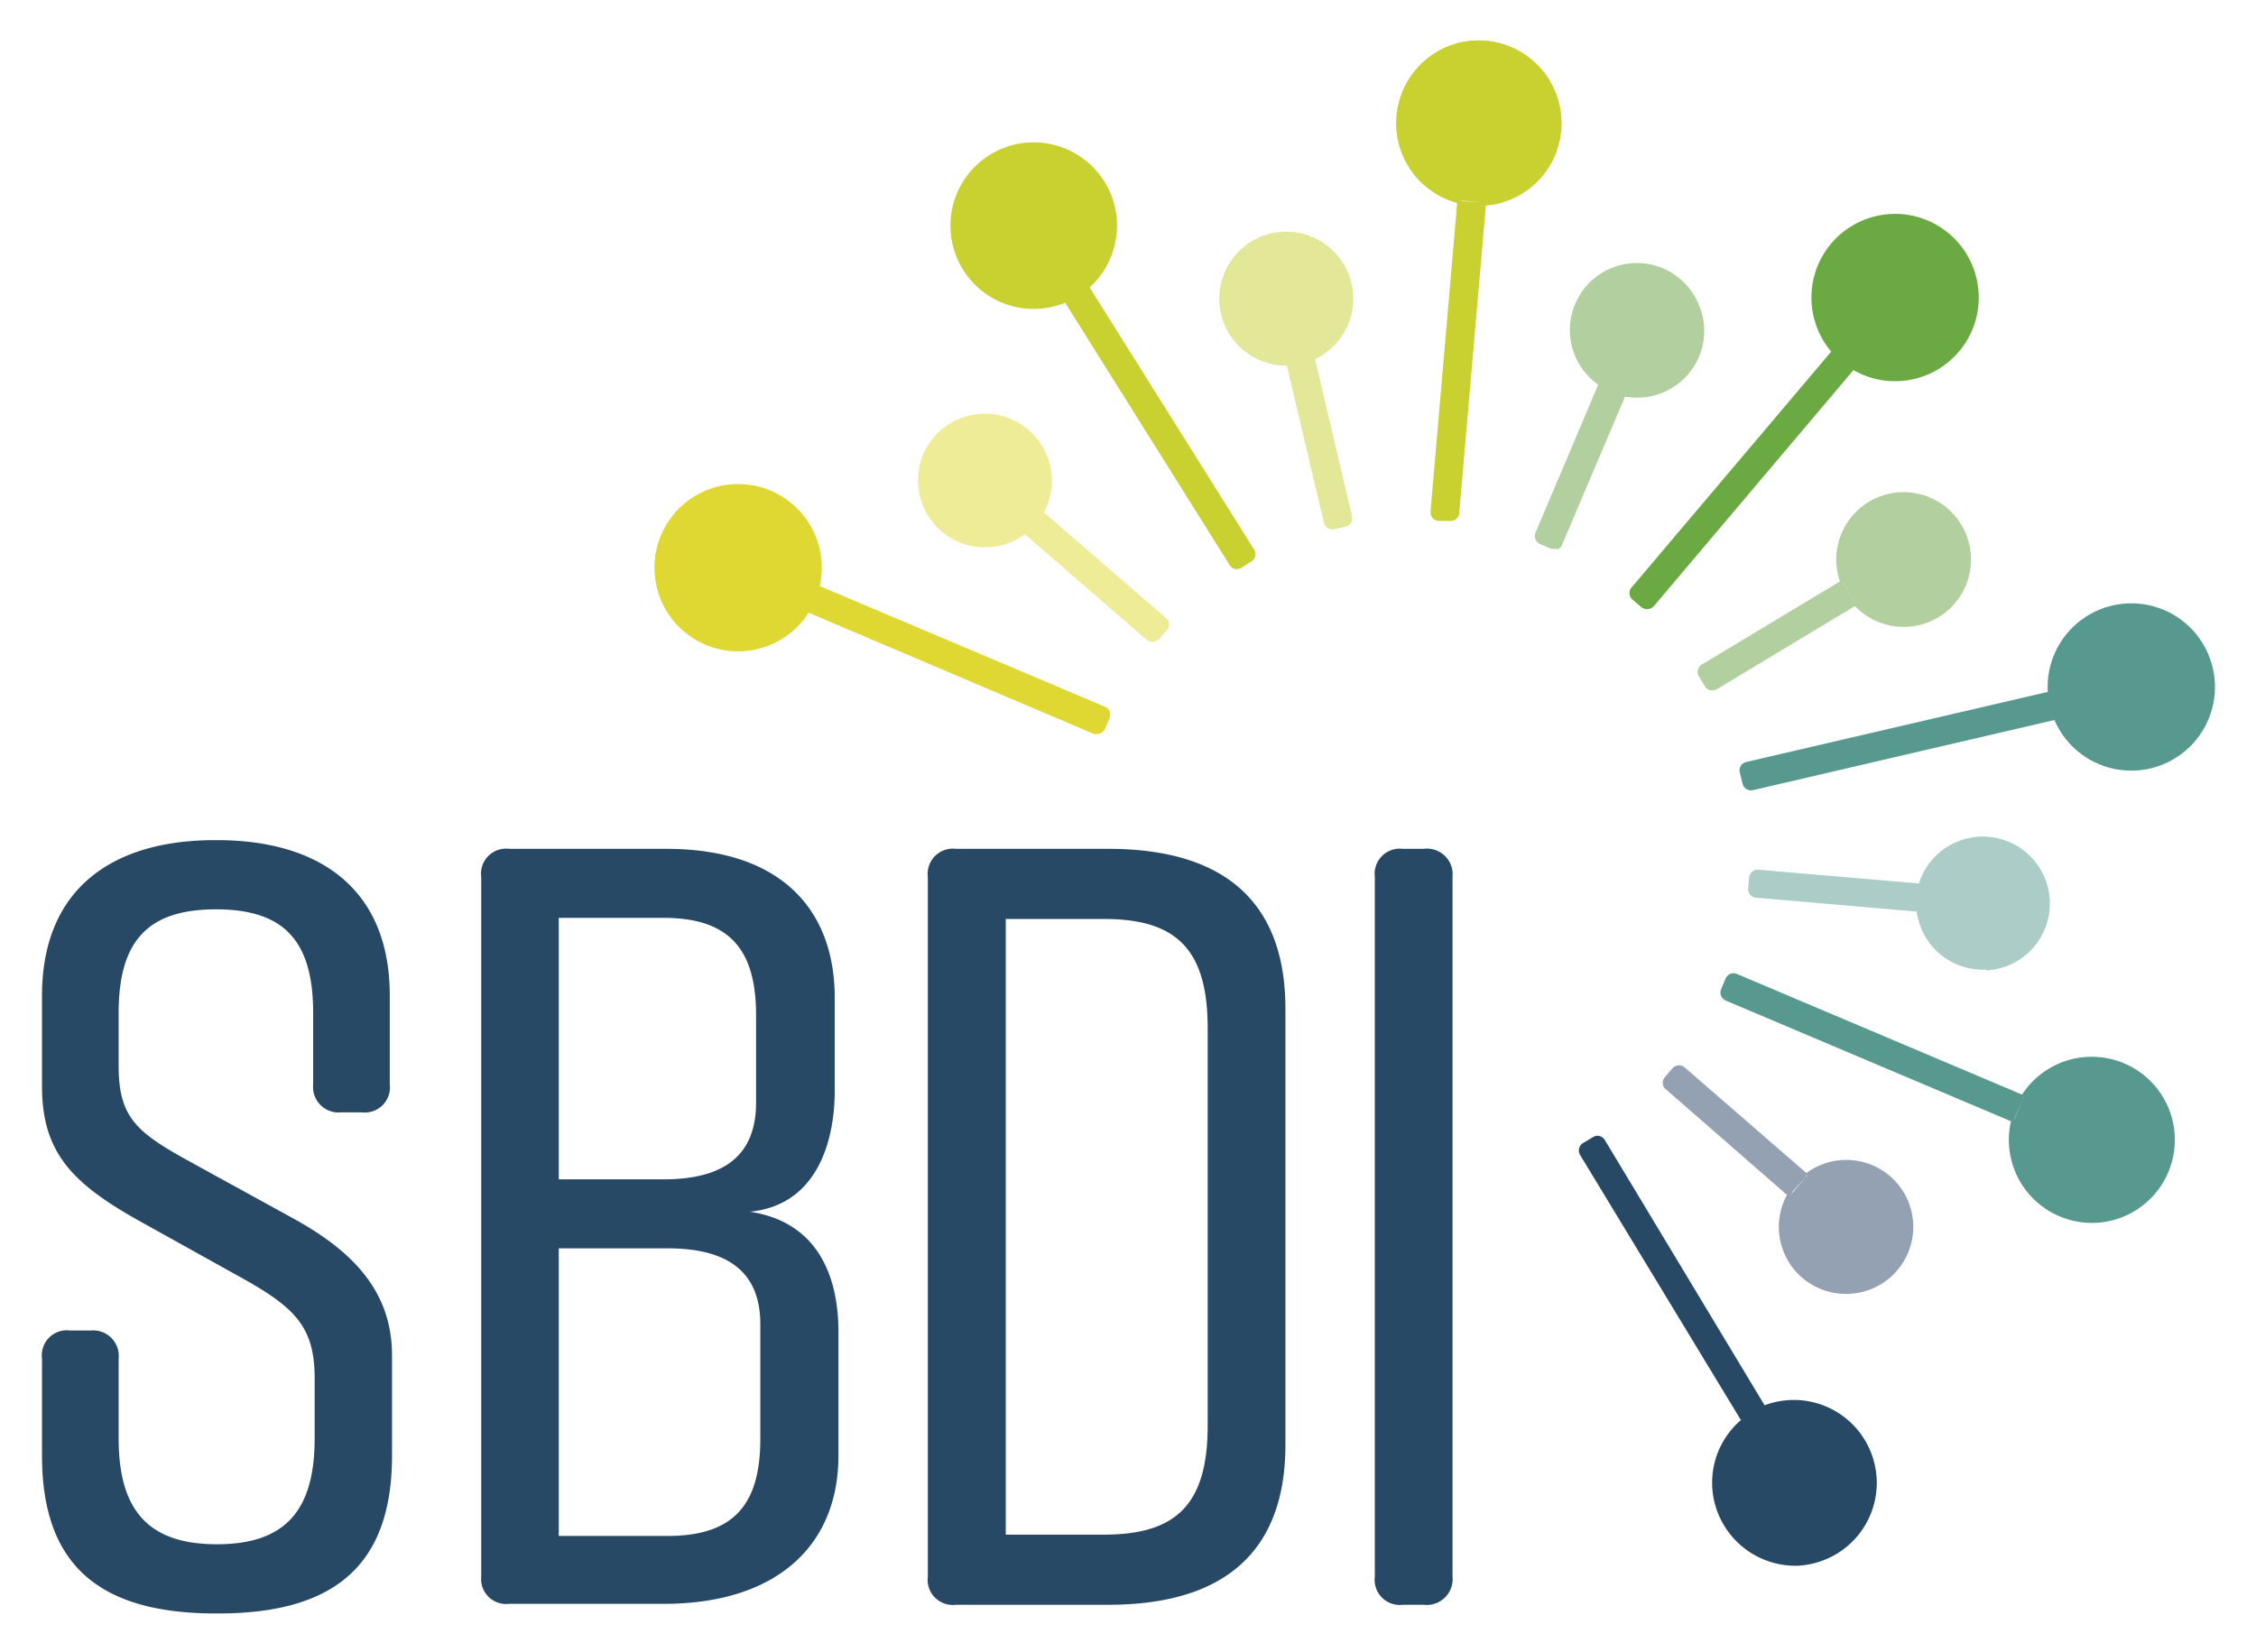 <svg id="Lager_1" data-name="Lager 1" xmlns="http://www.w3.org/2000/svg" viewBox="0 0 121.89 89.29"><defs><style>.cls-1{fill:#c8d130;}.cls-2{fill:#e0d832;}.cls-3{fill:#284966;}.cls-4{fill:#58998f;}.cls-5{fill:#6ba942;}.cls-6{fill:#e3e798;}.cls-7{fill:#efec97;}.cls-8{fill:#93a1b2;}.cls-9{fill:#abccc7;}.cls-10{fill:#b2d09f;}</style></defs><path class="cls-1" d="M78.86,10.83a4.38,4.38,0,1,1,1.31.11m0,0L78.72,27.72a.35.35,0,0,1-.37.31L77.72,28a.34.34,0,0,1-.31-.36l1.45-16.78"/><path class="cls-1" d="M78.4,28.15h-.06l-.63,0a.47.47,0,0,1-.42-.51l1.44-16.67a4.47,4.47,0,1,1,1.55.14L78.84,27.73A.46.46,0,0,1,78.4,28.15Zm.46-17.32H79L77.54,27.62a.17.17,0,0,0,0,.15.23.23,0,0,0,.14.08l.63,0a.2.2,0,0,0,.16,0,.19.19,0,0,0,.07-.14L80,10.93h.13v-.12a4.25,4.25,0,1,0-1.27-.11Z"/><path class="cls-1" d="M57.6,16.2a4.37,4.37,0,1,1,1.11-.7m0,0,8.94,14.27a.35.35,0,0,1-.1.47l-.54.33a.35.35,0,0,1-.47-.1L57.6,16.2"/><path class="cls-1" d="M66.85,30.75h-.12a.45.45,0,0,1-.29-.21L57.55,16.36a4.5,4.5,0,1,1,1.32-.83L67.76,29.7a.46.46,0,0,1-.15.64l-.53.34A.48.48,0,0,1,66.85,30.75ZM57.7,16.13l9,14.27a.2.2,0,0,0,.13.09.2.2,0,0,0,.17,0l.53-.34a.22.22,0,0,0,.07-.3L58.6,15.57l.1-.07-.08-.09a4.22,4.22,0,1,0-1.07.68l.05.11Z"/><path class="cls-2" d="M43.64,33a4.37,4.37,0,1,1,.51-1.21m0,0L59.66,38.3a.35.35,0,0,1,.18.45l-.25.58a.34.34,0,0,1-.44.18L43.64,33"/><path class="cls-2" d="M59.3,39.66a.44.44,0,0,1-.2,0L43.69,33.11a4.52,4.52,0,1,1,.6-1.44L59.7,38.19a.46.46,0,0,1,.25.61l-.24.58A.47.47,0,0,1,59.3,39.66ZM43.69,32.84l15.5,6.56a.23.23,0,0,0,.29-.12l.24-.58a.21.21,0,0,0-.11-.28L44.1,31.86l0-.12-.12,0a4.25,4.25,0,1,0-.5,1.18l.11.06Z"/><path class="cls-3" d="M94.17,76.77,85.48,62.35a.34.34,0,0,1,.11-.47l.54-.33a.35.35,0,0,1,.47.12l8.69,14.42m0,0a4.39,4.39,0,1,1-1.12.68"/><path class="cls-3" d="M97.16,84.61a4.51,4.51,0,0,1-4-2.16,4.46,4.46,0,0,1,.9-5.71L85.37,62.41a.47.47,0,0,1,.16-.64l.54-.32a.44.44,0,0,1,.35-.06.49.49,0,0,1,.29.22l8.63,14.33a4.48,4.48,0,0,1,3.94,8A4.6,4.6,0,0,1,97.16,84.61Zm-3-7.84.08.1a4.21,4.21,0,0,0-.93,5.45,4.24,4.24,0,0,0,7.26-4.4,4.2,4.2,0,0,0-5.24-1.71l0-.12-.1.07-8.7-14.43a.18.18,0,0,0-.13-.09.18.18,0,0,0-.16,0l-.54.33a.2.2,0,0,0-.07.29l8.69,14.43Z"/><path class="cls-4" d="M108.8,60.52,93.29,54a.35.35,0,0,1-.18-.45l.25-.58a.34.34,0,0,1,.44-.18l15.51,6.56m0,0a4.38,4.38,0,1,1-.51,1.21"/><path class="cls-4" d="M113.22,66.08a4.49,4.49,0,0,1-4.57-5.49L93.24,54.07a.51.51,0,0,1-.25-.25.5.5,0,0,1,0-.36l.24-.58a.51.51,0,0,1,.25-.25.45.45,0,0,1,.36,0l15.41,6.52a4.49,4.49,0,1,1,4,6.93Zm-4.42-5.56.12,0a4.24,4.24,0,1,0,.5-1.18l-.11-.06,0,.11L93.75,52.86a.22.22,0,0,0-.16,0,.2.2,0,0,0-.12.12l-.24.58a.18.18,0,0,0,0,.16.2.2,0,0,0,.12.12l15.51,6.56Z"/><path class="cls-4" d="M111.08,38.77l-16.4,3.81a.35.35,0,0,1-.41-.26l-.14-.61a.34.34,0,0,1,.25-.41l16.4-3.81m0,0a4.38,4.38,0,1,1,.3,1.28"/><path class="cls-4" d="M94.6,42.71a.47.47,0,0,1-.45-.36L94,41.74a.46.46,0,0,1,.34-.56l16.3-3.79a4.52,4.52,0,1,1,.36,1.52L94.71,42.7Zm16.18-5.22,0,.12-16.4,3.81a.22.22,0,0,0-.16.26l.14.61a.22.22,0,0,0,.26.17l16.4-3.81,0,.12.12-.05a4.2,4.2,0,0,0,4.89,2.57A4.25,4.25,0,0,0,114.16,33a4.21,4.21,0,0,0-3.25,4.46Z"/><path class="cls-5" d="M99.11,19a4.37,4.37,0,1,1,1,.84m0,0L89.26,32.67a.33.33,0,0,1-.47,0l-.49-.41a.33.33,0,0,1,0-.47L99.11,19"/><path class="cls-5" d="M89,32.92a.54.54,0,0,1-.32-.11l-.48-.41a.47.47,0,0,1-.16-.32.44.44,0,0,1,.11-.33L98.94,19a4.52,4.52,0,1,1,1.2,1L89.36,32.75a.47.47,0,0,1-.31.16ZM99.11,19l.09.08L88.36,31.91a.17.17,0,0,0,0,.15.21.21,0,0,0,.07.15l.49.41a.24.24,0,0,0,.14.05h0a.21.21,0,0,0,.15-.07L100,19.71l.09.08.07-.11a4.23,4.23,0,0,0,6.43-4,4.24,4.24,0,1,0-7.41,3.16Z"/><path class="cls-6" d="M69.65,19.64a3.51,3.51,0,1,1,1.28-.3m0,0,2,8.59a.33.33,0,0,1-.25.4l-.62.15a.36.36,0,0,1-.41-.26l-2-8.58"/><path class="cls-6" d="M72,28.61a.48.48,0,0,1-.26-.07.47.47,0,0,1-.21-.29l-2-8.49a3.62,3.62,0,1,1,1.52-.35l2,8.49a.44.44,0,0,1-.06.35.48.48,0,0,1-.29.21l-.61.14Zm-2.22-9,2,8.58a.24.24,0,0,0,.1.14.18.18,0,0,0,.16,0l.62-.14a.24.24,0,0,0,.13-.09.25.25,0,0,0,0-.17l-2-8.58.13,0-.05-.12a3.37,3.37,0,0,0,.41-5.94,3.37,3.37,0,1,0-1.65,6.23v.13Z"/><path class="cls-7" d="M55.38,28.71a3.49,3.49,0,1,1,.86-1m0,0,6.66,5.77a.34.34,0,0,1,0,.48l-.41.48a.34.34,0,0,1-.48,0l-6.66-5.77"/><path class="cls-7" d="M62.28,34.69a.48.48,0,0,1-.32-.11l-6.59-5.71a3.62,3.62,0,0,1-5.76-2.64,3.55,3.55,0,0,1,.87-2.63,3.62,3.62,0,0,1,5.92,4.09L63,33.4a.47.47,0,0,1,.16.31.45.45,0,0,1-.11.34l-.42.48A.46.46,0,0,1,62.28,34.69Zm-6.82-6.08,6.66,5.78a.23.23,0,0,0,.3,0l.42-.48a.28.28,0,0,0,0-.16.19.19,0,0,0-.07-.14l-6.66-5.78.08-.09-.11-.07a3.37,3.37,0,0,0-5.46-3.89A3.39,3.39,0,0,0,51,28.52a3.38,3.38,0,0,0,4.29.09l.08.1Z"/><path class="cls-8" d="M96.71,64.55l-6.66-5.78a.34.34,0,0,1,0-.48l.41-.48a.34.34,0,0,1,.48,0l6.66,5.77m0,0a3.51,3.51,0,1,1-.86,1"/><path class="cls-8" d="M99.73,69.92a3.62,3.62,0,0,1-3.18-5.35L90,58.86a.43.43,0,0,1-.16-.31.45.45,0,0,1,.11-.34l.41-.48a.49.49,0,0,1,.32-.16.47.47,0,0,1,.34.11l6.58,5.71a3.62,3.62,0,1,1,2.16,6.53Zm-3-5.37.11.06a3.36,3.36,0,1,0,.83-1l-.08-.1-.08.1-6.66-5.78a.28.28,0,0,0-.16,0,.26.26,0,0,0-.15.07l-.41.48a.18.18,0,0,0,0,.16.17.17,0,0,0,.07.14l6.66,5.78Z"/><path class="cls-9" d="M103.67,49.13l-8.78-.75a.34.34,0,0,1-.31-.37l0-.63a.34.34,0,0,1,.37-.31l8.78.76m0,0a3.5,3.5,0,1,1-.11,1.3"/><path class="cls-9" d="M107.31,52.39a2.48,2.48,0,0,1-.47,0,3.61,3.61,0,0,1-3.28-3.13l-8.69-.75a.47.47,0,0,1-.31-.16.48.48,0,0,1-.11-.34l.06-.63A.46.46,0,0,1,95,47l8.68.74a3.62,3.62,0,0,1,7.06,1.39,3.62,3.62,0,0,1-3.44,3.31Zm-3.52-3.27a3.37,3.37,0,1,0,.11-1.26l-.12,0V48L95,47.19a.22.22,0,0,0-.24.2l0,.63a.21.21,0,0,0,.2.23l8.78.76v.12Z"/><path class="cls-10" d="M99.56,31.45a3.51,3.51,0,1,1,.68,1.12m0,0-7.55,4.55a.34.34,0,0,1-.47-.11l-.32-.54A.34.34,0,0,1,92,36l7.55-4.55"/><path class="cls-10" d="M92.54,37.3a.34.34,0,0,1-.14,0,.43.43,0,0,1-.28-.21l-.33-.54a.47.47,0,0,1,.16-.64l7.46-4.49a3.64,3.64,0,1,1,.81,1.33l-7.47,4.5A.52.52,0,0,1,92.54,37.3Zm7-5.85.07.11-7.55,4.55a.21.21,0,0,0-.08.29l.33.54a.21.21,0,0,0,.29.08l7.56-4.55.06.1.09-.08a3.37,3.37,0,1,0-.65-1.08Z"/><path class="cls-10" d="M86.53,20.68a3.49,3.49,0,1,1,1.2.51m0,0L84.3,29.31a.33.33,0,0,1-.45.18l-.58-.24a.35.35,0,0,1-.18-.45l3.44-8.12"/><path class="cls-10" d="M84,29.65a.52.52,0,0,1-.21,0l-.58-.25a.47.47,0,0,1-.25-.25.5.5,0,0,1,0-.36l3.39-8a3.62,3.62,0,0,1,3.5-6.29,3.65,3.65,0,0,1,1.95,2,3.59,3.59,0,0,1,0,2.77,3.63,3.63,0,0,1-4,2.16l-3.4,8a.41.41,0,0,1-.25.25Zm2.52-9,.11.05-3.43,8.12a.17.17,0,0,0,0,.17.2.2,0,0,0,.11.11l.58.25a.25.25,0,0,0,.17,0,.19.19,0,0,0,.11-.12l3.44-8.11.11,0,0-.12a3.37,3.37,0,1,0-1.16-.49Z"/><path class="cls-3" d="M19.54,60.11h-1.1a1.38,1.38,0,0,1-1.52-1.52V54.74c0-3.91-1.58-5.6-5.25-5.6s-5.26,1.69-5.26,5.6V57.6c0,2.74.94,3.56,3.68,5.08l5.84,3.21c3.15,1.75,5.25,3.91,5.25,7.35v5.43c0,6-3.21,8.52-9.4,8.52h-.11c-6.19,0-9.4-2.51-9.4-8.52V73.42A1.35,1.35,0,0,1,3.79,71.9H4.9a1.38,1.38,0,0,1,1.51,1.52v4.31c0,3.86,1.58,5.72,5.31,5.72S17,81.59,17,77.73V74.47c0-2.75-1.06-3.8-3.86-5.37L7.46,65.94c-3.56-2-5.19-3.67-5.19-7.23V53.8c0-5.71,3.73-8.4,9.34-8.4h.11c5.61,0,9.34,2.69,9.34,8.4v4.79A1.36,1.36,0,0,1,19.54,60.11Z"/><path class="cls-3" d="M40.52,65.48c3.79.58,4.78,3.67,4.78,6.48v6.71c0,4.78-3.26,8-9.45,8H27.5A1.35,1.35,0,0,1,26,85.2V47.38a1.35,1.35,0,0,1,1.51-1.51H36c6.18,0,9.1,3.27,9.1,8.05v5.14C45.07,61.8,44.08,65.13,40.52,65.48ZM30.19,63.73h5.66c3.27,0,5-1.29,5-4.15V54.86c0-3.51-1.4-5.26-5-5.26H30.19Zm5.89,3.73H30.19V83h5.89c3.62,0,5-1.75,5-5.26V71.61C41.1,68.75,39.35,67.46,36.08,67.46Z"/><path class="cls-3" d="M69.45,54.51V78.08c0,5.84-3.38,8.64-9.57,8.64H51.65a1.36,1.36,0,0,1-1.52-1.52V47.38a1.36,1.36,0,0,1,1.52-1.51h8.23C66.07,45.87,69.45,48.67,69.45,54.51Zm-9.8-4.85H54.34V82.93h5.31c3.91,0,5.6-1.64,5.6-5.9V55.56C65.25,51.3,63.56,49.66,59.65,49.66Z"/><path class="cls-3" d="M76.91,86.72H75.8a1.36,1.36,0,0,1-1.52-1.52V47.38a1.36,1.36,0,0,1,1.52-1.51h1.11a1.39,1.39,0,0,1,1.57,1.51V85.2A1.4,1.4,0,0,1,76.91,86.72Z"/></svg>